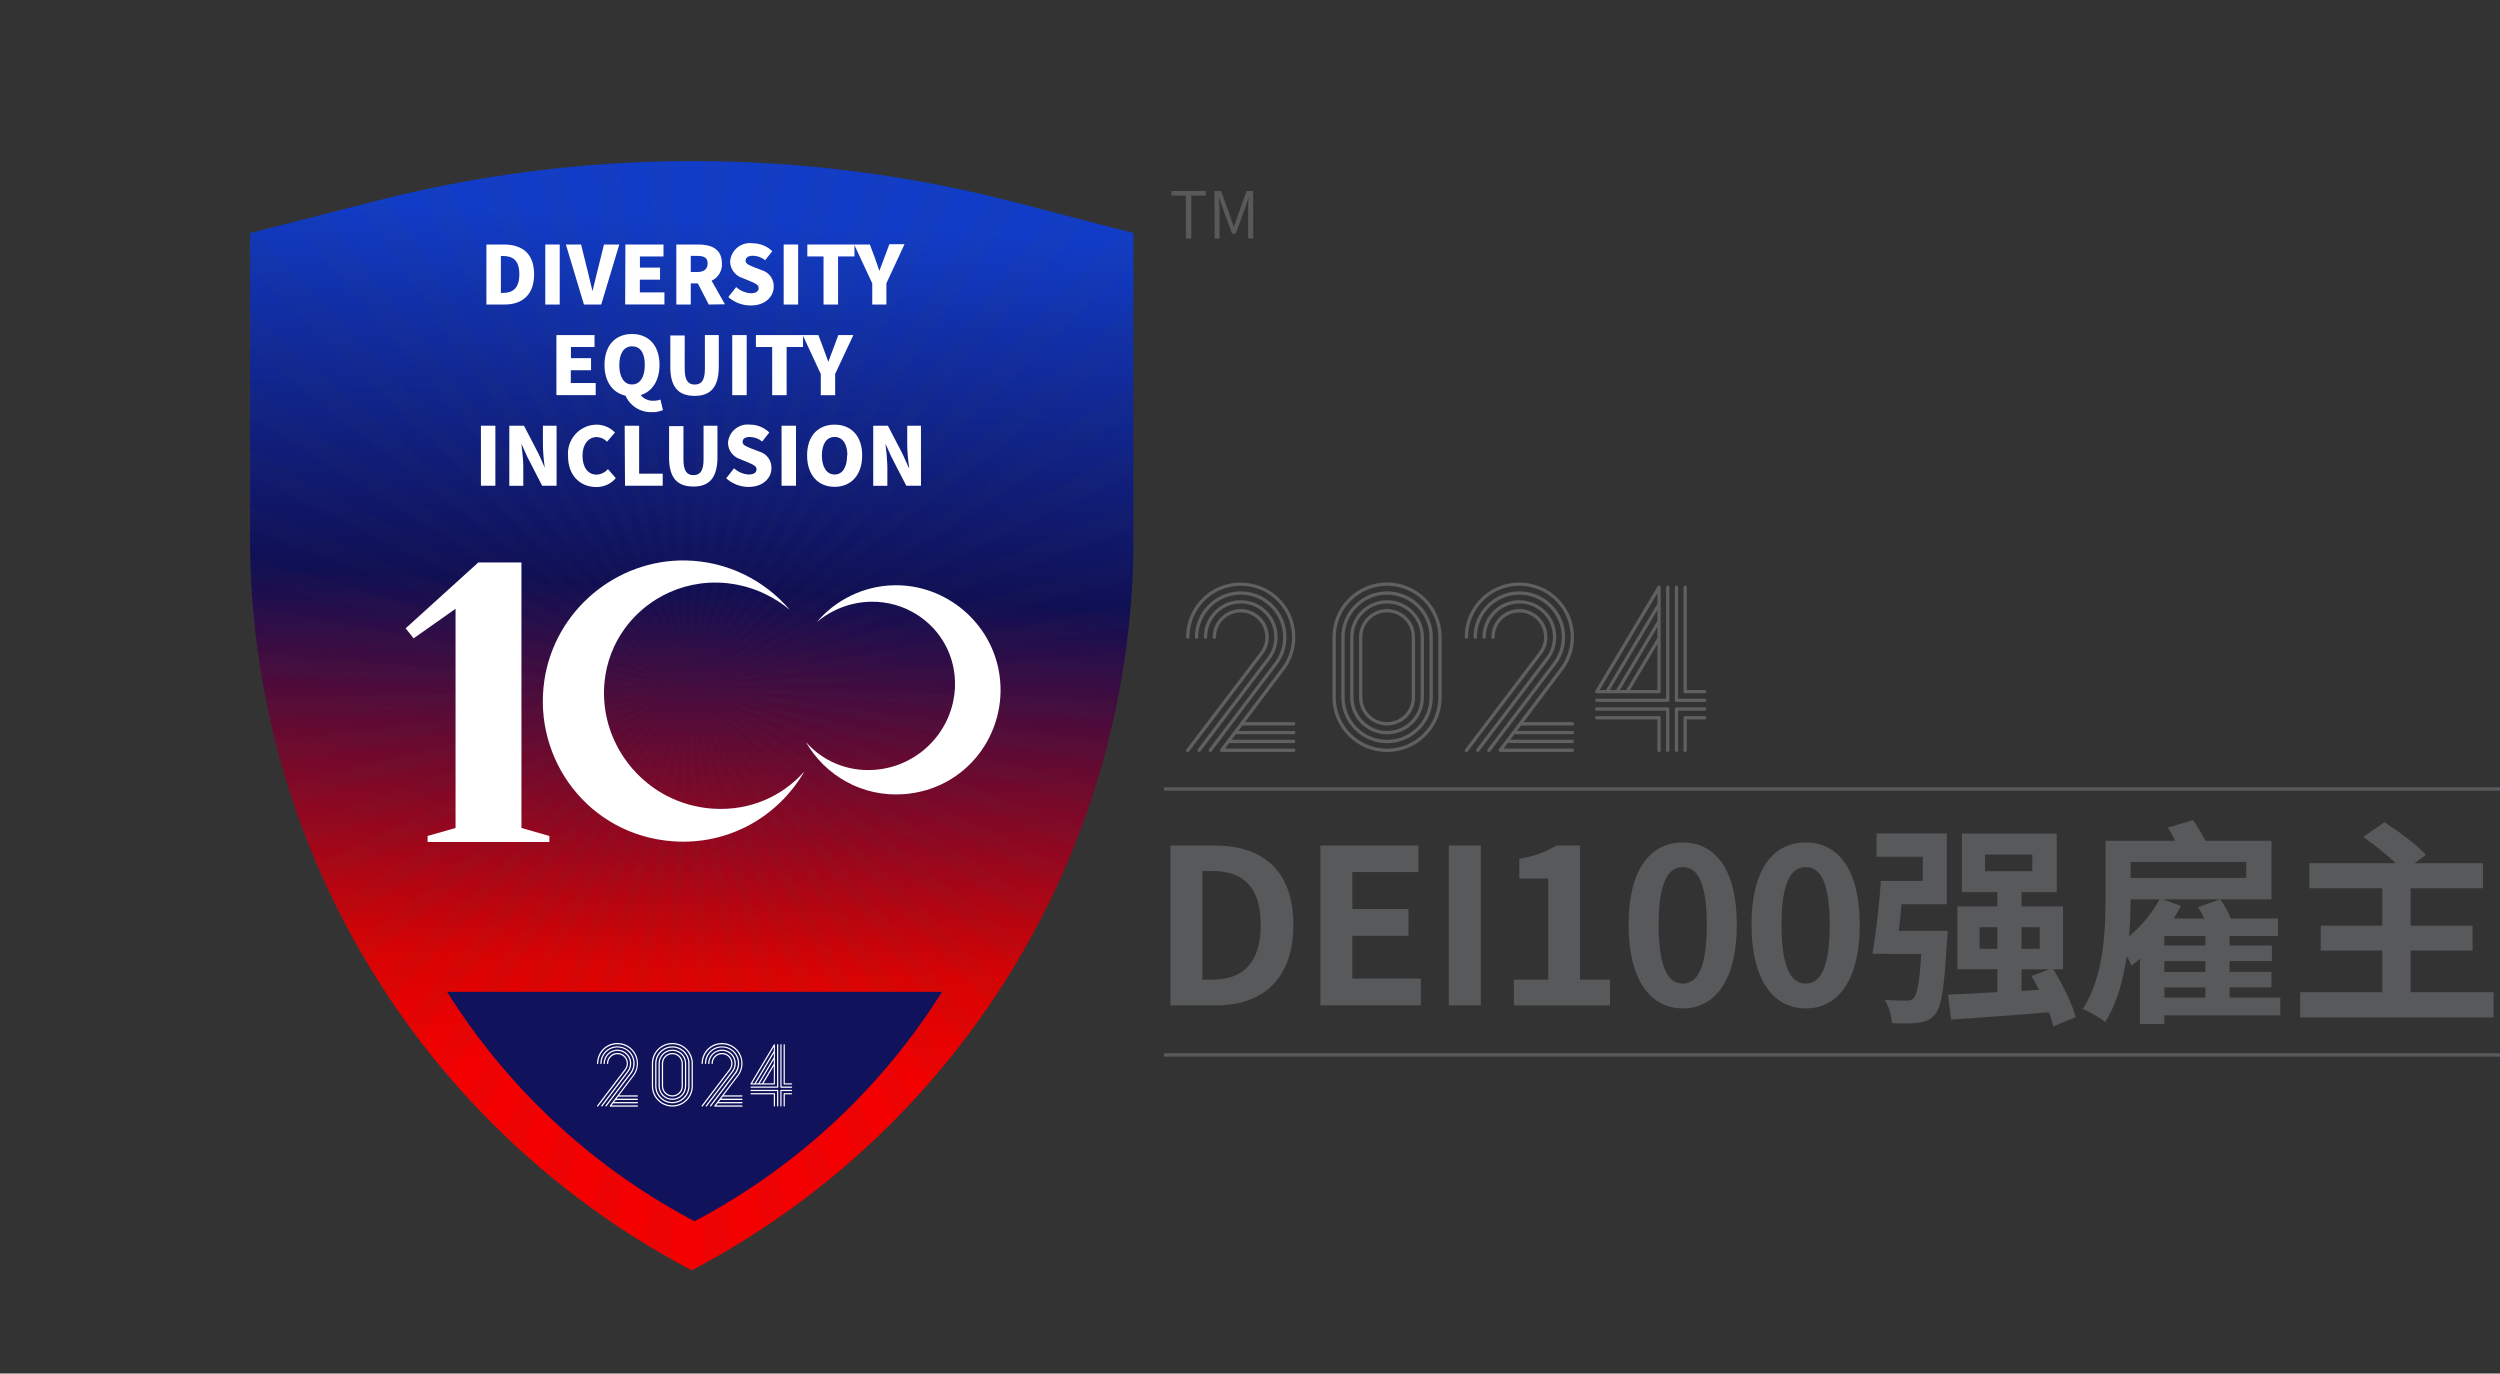 <?xml version="1.0" encoding="UTF-8"?>
<svg id="_图层_2" data-name="图层 2" xmlns="http://www.w3.org/2000/svg" xmlns:xlink="http://www.w3.org/1999/xlink" viewBox="0 0 953.51 523.87">
  <rect x="0" y="0" width="953.51" height="523.87" fill="#333333" stroke="none"/>
  <defs>
    <style>
      .cls-1 {
        fill: #606060;
      }

      .cls-1, .cls-2, .cls-3, .cls-4, .cls-5, .cls-6, .cls-7 {
        stroke-width: 0px;
      }

      .cls-8 {
        opacity: .04;
      }

      .cls-2 {
        fill: #58595b;
      }

      .cls-3, .cls-9 {
        fill: none;
      }

      .cls-10 {
        clip-path: url(#clippath-1);
      }

      .cls-4 {
        fill: #10125b;
      }

      .cls-5 {
        fill: #fff;
      }

      .cls-11 {
        clip-path: url(#clippath);
      }

      .cls-6 {
        fill: #534c49;
      }

      .cls-9 {
        stroke: #58595b;
        stroke-miterlimit: 10;
        stroke-width: 1.32px;
      }

      .cls-7 {
        fill: url(#_未命名的渐变_14);
      }
    </style>
    <linearGradient id="_未命名的渐变_14" data-name="未命名的渐变 14" x1="268.22" y1="7999.01" x2="250.49" y2="7655.72" gradientTransform="translate(0 8065.3) scale(1 -1)" gradientUnits="userSpaceOnUse">
      <stop offset=".05" stop-color="#113cc7"/>
      <stop offset=".46" stop-color="#100f53"/>
      <stop offset=".88" stop-color="#d80303"/>
      <stop offset="1" stop-color="#f40000"/>
    </linearGradient>
    <clipPath id="clippath">
      <path class="cls-3" d="m262.77,484.91l-3.24-1.74c-101.78-55.09-165.2-161.52-165.2-277.26v-116.61l46.89-11.98c79.98-20.64,163.9-20.64,243.88,0l46.14,11.98v116.61c0,115.74-63.42,222.17-165.2,277.26l-3.27,1.74Z"/>
    </clipPath>
    <clipPath id="clippath-1">
      <polygon class="cls-3" points="0 0 523.87 0 523.85 250.18 523.85 250.18 523.85 250.22 523.87 523.87 0 523.87 0 0"/>
    </clipPath>
  </defs>
  <g id="_图层_7" data-name="图层 7">
    <g>
      <g>
        <g id="_图层_2-2" data-name="图层 2">
          <g id="_图层_1-2" data-name="图层 1-2">
            <line class="cls-9" x1="443.94" y1="300.91" x2="953.51" y2="300.91"/>
            <line class="cls-9" x1="443.94" y1="402.36" x2="953.51" y2="402.36"/>
            <path class="cls-2" d="m452.3,74.59h-5.51v-1.74h13.12v1.74h-5.54v16.39h-2.07v-16.39Z"/>
            <path class="cls-2" d="m463.2,72.85h2.55l3.54,9.92,1.32,3.86h0c.45-1.29.87-2.58,1.29-3.86l3.54-9.92h2.52v18.13h-1.92v-10.46c0-1.56,0-3.69.27-5.27h0l-1.44,4.1-3.54,9.77h-1.44l-3.54-9.77-1.44-4.1h0c0,1.59.24,3.72.24,5.27v10.46h-1.86l-.09-18.13Z"/>
            <path class="cls-7" d="m263.82,484.51l-3.24-1.74c-101.78-55.09-165.2-161.52-165.2-277.26v-116.61l46.89-11.98c79.98-20.64,163.9-20.64,243.88,0l46.14,11.98v116.61c0,115.74-63.42,222.17-165.2,277.26l-3.27,1.74Z"/>
            <g class="cls-11">
              <g class="cls-8">
                <g class="cls-10">
                  <polygon class="cls-6" points="339.46 523.87 262.63 261.94 326.26 523.87 339.46 523.87"/>
                  <polygon class="cls-6" points="370.3 523.87 262.63 261.94 356.18 523.87 370.3 523.87"/>
                  <polygon class="cls-6" points="310.45 523.87 262.63 261.94 297.82 523.87 310.45 523.87"/>
                  <polygon class="cls-6" points="403.93 523.87 262.63 261.94 388.43 523.87 403.93 523.87"/>
                  <polygon class="cls-6" points="441.63 523.87 262.63 261.94 424.11 523.87 441.63 523.87"/>
                  <polygon class="cls-6" points="485.13 523.87 262.63 261.94 464.74 523.87 485.13 523.87"/>
                  <polygon class="cls-6" points="199 523.87 262.63 261.94 185.81 523.87 199 523.87"/>
                  <polygon class="cls-6" points="169.08 523.87 262.63 261.94 154.95 523.87 169.08 523.87"/>
                  <polygon class="cls-6" points="282.54 523.87 262.63 261.94 270.19 523.87 282.54 523.87"/>
                  <polygon class="cls-6" points="101.15 523.87 262.63 261.94 83.63 523.87 101.15 523.87"/>
                  <polygon class="cls-6" points="136.83 523.87 262.63 261.94 121.31 523.87 136.83 523.87"/>
                  <polygon class="cls-6" points="255.07 523.87 262.63 261.94 242.72 523.87 255.07 523.87"/>
                  <polygon class="cls-6" points="60.52 523.87 262.63 261.94 40.13 523.87 60.52 523.87"/>
                  <polygon class="cls-6" points="227.43 523.87 262.63 261.94 214.81 523.87 227.43 523.87"/>
                  <polygon class="cls-6" points="523.87 523.87 523.87 511.18 262.63 261.94 512.54 523.87 523.87 523.87"/>
                  <polygon class="cls-6" points="523.87 214.25 262.63 261.94 523.87 226.84 523.87 214.25"/>
                  <polygon class="cls-6" points="523.87 154.55 262.63 261.94 523.87 168.64 523.87 154.55"/>
                  <polygon class="cls-6" points="523.87 463.5 262.63 261.94 523.87 483.84 523.87 463.5"/>
                  <polygon class="cls-6" points="523.87 121 262.63 261.94 523.87 136.48 523.87 121"/>
                  <polygon class="cls-6" points="523.87 83.42 262.63 261.94 523.87 100.89 523.87 83.42"/>
                  <polygon class="cls-6" points="523.87 0 512.54 0 262.63 261.94 523.87 12.7 523.87 0"/>
                  <polygon class="cls-6" points="523.87 40.03 262.63 261.94 523.87 60.37 523.87 40.03"/>
                  <polygon class="cls-6" points="523.87 185.32 262.63 261.94 523.87 198.48 523.87 185.32"/>
                  <polygon class="cls-6" points="523.87 355.23 262.63 261.94 523.87 369.32 523.87 355.23"/>
                  <polygon class="cls-6" points="523.87 325.39 262.63 261.94 523.87 338.55 523.87 325.39"/>
                  <polygon class="cls-6" points="523.87 422.99 262.63 261.94 523.87 440.46 523.87 422.99"/>
                  <polygon class="cls-6" points="523.87 242.09 262.63 261.94 523.87 254.4 523.87 242.09"/>
                  <polygon class="cls-6" points="523.87 297.04 262.63 261.94 523.87 309.63 523.87 297.04"/>
                  <polygon class="cls-6" points="523.87 269.47 262.63 261.94 523.87 281.79 523.87 269.47"/>
                  <polygon class="cls-6" points="523.87 387.39 262.63 261.94 523.87 402.87 523.87 387.39"/>
                  <polygon class="cls-6" points="185.81 0 262.63 261.94 199 0 185.81 0"/>
                  <polygon class="cls-6" points="242.72 0 262.63 261.94 255.07 0 242.72 0"/>
                  <polygon class="cls-6" points="214.81 0 262.63 261.94 227.43 0 214.81 0"/>
                  <polygon class="cls-6" points="154.95 0 262.63 261.94 169.08 0 154.95 0"/>
                  <polygon class="cls-6" points="121.31 0 262.63 261.94 136.83 0 121.31 0"/>
                  <polygon class="cls-6" points="40.13 0 262.63 261.94 60.52 0 40.13 0"/>
                  <polygon class="cls-6" points="83.63 0 262.63 261.94 101.15 0 83.63 0"/>
                  <polygon class="cls-6" points="388.43 0 262.63 261.94 403.93 0 388.43 0"/>
                  <polygon class="cls-6" points="0 0 0 11.38 262.63 261.94 12.72 0 0 0"/>
                  <polygon class="cls-6" points="424.11 0 262.63 261.94 441.63 0 424.11 0"/>
                  <polygon class="cls-6" points="464.74 0 262.63 261.94 485.13 0 464.74 0"/>
                  <polygon class="cls-6" points="297.82 0 262.63 261.94 310.45 0 297.82 0"/>
                  <polygon class="cls-6" points="270.19 0 262.63 261.94 282.54 0 270.19 0"/>
                  <polygon class="cls-6" points="356.18 0 262.63 261.94 370.3 0 356.18 0"/>
                  <polygon class="cls-6" points="326.26 0 262.63 261.94 339.46 0 326.26 0"/>
                  <polygon class="cls-6" points="0 254.36 262.63 261.94 0 241.99 0 254.36"/>
                  <polygon class="cls-6" points="0 369.9 262.63 261.94 0 355.72 0 369.9"/>
                  <polygon class="cls-6" points="0 338.96 262.63 261.94 0 325.73 0 338.96"/>
                  <polygon class="cls-6" points="0 309.88 262.63 261.94 0 297.22 0 309.88"/>
                  <polygon class="cls-6" points="0 441.4 262.63 261.94 0 423.85 0 441.4"/>
                  <polygon class="cls-6" points="0 403.62 262.63 261.94 0 388.06 0 403.62"/>
                  <polygon class="cls-6" points="0 485.02 262.63 261.94 0 464.58 0 485.02"/>
                  <polygon class="cls-6" points="0 281.89 262.63 261.94 0 269.51 0 281.89"/>
                  <polygon class="cls-6" points="0 168.15 262.63 261.94 0 153.98 0 168.15"/>
                  <polygon class="cls-6" points="0 59.3 262.63 261.94 0 38.85 0 59.3"/>
                  <polygon class="cls-6" points="0 523.87 12.71 523.87 262.63 261.94 0 512.49 0 523.87"/>
                  <polygon class="cls-6" points="0 100.03 262.63 261.94 0 82.48 0 100.03"/>
                  <polygon class="cls-6" points="0 135.81 262.63 261.94 0 120.26 0 135.81"/>
                  <polygon class="cls-6" points="0 226.65 262.63 261.94 0 213.99 0 226.65"/>
                  <polygon class="cls-6" points="0 198.14 262.63 261.94 0 184.92 0 198.14"/>
                </g>
              </g>
            </g>
            <path class="cls-5" d="m185.53,93.26h6.59c6.98,0,11.59,3.36,11.59,11.33s-4.61,11.56-11.3,11.56h-6.89v-22.89Zm6.26,18.46c3.69,0,6.29-1.68,6.29-7.13s-2.61-6.95-6.29-6.95h-.75v14.08h.75Z"/>
            <path class="cls-5" d="m207.97,93.26h5.51v22.89h-5.51v-22.89Z"/>
            <path class="cls-5" d="m215.82,93.26h5.81l2.58,10.43c.66,2.46,1.11,4.85,1.77,7.34h0c.66-2.49,1.14-4.88,1.8-7.34l2.58-10.43h5.84l-6.89,22.89h-6.59l-6.89-22.89Z"/>
            <path class="cls-5" d="m238.53,93.26h14.53v4.55h-8.99v4.25h7.67v4.61h-7.7v4.85h9.38v4.61h-14.98l.09-22.89Z"/>
            <path class="cls-5" d="m270.32,116.15l-4.16-8.06h-2.7v8.06h-5.51v-22.89h8.39c4.91,0,8.99,1.65,8.99,7.19.2,2.81-1.37,5.44-3.92,6.62l5.09,8.99-6.17.09Zm-6.86-12.4h2.46c2.61,0,3.98-1.14,3.98-3.3s-1.38-2.85-3.98-2.85h-2.46v6.14Z"/>
            <path class="cls-5" d="m277.78,113.3l3-3.81c1.54,1.39,3.5,2.22,5.57,2.37,2.04,0,3-.78,3-2.01s-1.26-1.77-3.24-2.61l-3-1.23c-2.73-.87-4.6-3.39-4.64-6.26.28-4.16,3.89-7.3,8.05-7.02.2.01.41.04.61.07,2.77,0,5.44,1.07,7.43,3l-2.73,3.45c-1.33-1.09-2.99-1.69-4.7-1.71-1.71,0-2.76.66-2.76,1.89s1.44,1.77,3.48,2.58l3,1.14c2.62.9,4.34,3.41,4.25,6.17,0,3.83-3.21,7.19-8.75,7.19-3.15.02-6.2-1.12-8.57-3.21Z"/>
            <path class="cls-5" d="m298.9,93.26h5.51v22.89h-5.51v-22.89Z"/>
            <path class="cls-5" d="m314.09,97.81h-6.17v-4.55h17.98v4.55h-6.26v18.34h-5.54v-18.34Z"/>
            <path class="cls-5" d="m332.67,108.06l-6.89-14.8h5.99l1.89,5.06,1.74,5h0c.66-1.8,1.26-3.39,1.92-5.12l1.89-5.06h5.78l-6.92,14.92v8.09h-5.39v-8.09Z"/>
            <path class="cls-5" d="m212.22,127.8h14.53v4.55h-8.99v4.25h7.67v4.61h-7.73v4.88h9.5v4.61h-14.98v-22.92Z"/>
            <path class="cls-5" d="m252.85,156.41c-1.31.57-2.74.83-4.16.78-4.35.18-8.36-2.32-10.13-6.29-4.88-1.08-8-5.3-8-11.74,0-7.52,4.22-11.77,10.49-11.77s10.49,4.28,10.49,11.77c0,5.99-2.79,10.22-7.19,11.53,1.21,1.46,3.05,2.26,4.94,2.16.89,0,1.77-.15,2.61-.45l.96,4.01Zm-11.8-9.77c3,0,4.88-2.73,4.88-7.49s-1.86-7.07-4.88-7.07-4.85,2.64-4.85,7.19,1.83,7.37,4.85,7.37Z"/>
            <path class="cls-5" d="m255.67,139.93v-11.98h5.48v12.73c0,4.34,1.29,5.99,3.81,5.99s3.89-1.53,3.89-5.99v-12.88h5.3v11.98c0,7.73-3,11.21-9.2,11.21s-9.29-3.33-9.29-11.06Z"/>
            <path class="cls-5" d="m279.28,127.8h5.51v22.92h-5.51v-22.92Z"/>
            <path class="cls-5" d="m294.5,132.35h-6.2v-4.55h17.98v4.55h-6.26v18.37h-5.51v-18.37Z"/>
            <path class="cls-5" d="m313.04,142.63l-6.89-14.83h5.99l1.92,5.09,1.86,5.12h0c.66-1.8,1.26-3.42,1.92-5.12l1.89-5.09h5.75l-6.95,14.83v8.09h-5.48v-8.09Z"/>
            <path class="cls-5" d="m183.43,162.37h5.51v22.89h-5.51v-22.89Z"/>
            <path class="cls-5" d="m194.25,162.37h5.6l5.69,10.97,2.25,5.06h0c-.4-2.8-.64-5.62-.72-8.45v-7.58h5.21v22.89h-5.51l-5.66-11.03-2.25-5h0c.24,2.55.72,5.69.72,8.48v7.58h-5.33v-22.92Z"/>
            <path class="cls-5" d="m216.66,173.94c-.53-6.07,3.96-11.41,10.02-11.94.3-.03.61-.04.91-.04,2.63.02,5.13,1.1,6.95,3l-3,3.51c-1.04-1.1-2.47-1.73-3.98-1.77-3,0-5.39,2.64-5.39,7.1s2.1,7.22,5.33,7.22c1.69-.05,3.28-.81,4.37-2.1l3,3.45c-1.86,2.2-4.61,3.44-7.49,3.39-5.78-.03-10.73-4.04-10.73-11.8Z"/>
            <path class="cls-5" d="m238.26,162.37h5.51v18.28h8.99v4.61h-14.38l-.12-22.89Z"/>
            <path class="cls-5" d="m255.19,174.51v-11.98h5.48v12.7c0,4.34,1.29,5.99,3.81,5.99s3.86-1.56,3.86-5.99v-12.85h5.3v11.98c0,7.73-3,11.21-9.17,11.21s-9.29-3.33-9.29-11.06Z"/>
            <path class="cls-5" d="m276.97,182.42l3-3.81c1.53,1.41,3.5,2.25,5.57,2.37,2.04,0,3-.78,3-2.01s-1.29-1.77-3.24-2.61l-3-1.23c-2.74-.87-4.61-3.39-4.64-6.26.31-4.14,3.91-7.25,8.06-6.94.08,0,.16.01.24.02,2.78-.02,5.46,1.06,7.46,3l-2.73,3.45c-1.33-1.11-3-1.72-4.73-1.74-1.68,0-2.73.66-2.73,1.89s1.44,1.77,3.48,2.58l3,1.14c2.76.82,4.62,3.39,4.52,6.26,0,3.83-3.21,7.19-8.75,7.19-3.14-.02-6.17-1.19-8.51-3.3Z"/>
            <path class="cls-5" d="m298.09,162.37h5.51v22.89h-5.51v-22.89Z"/>
            <path class="cls-5" d="m307.83,173.7c0-7.52,4.25-11.74,10.49-11.74s10.52,4.25,10.52,11.74-4.25,11.98-10.52,11.98-10.49-4.46-10.49-11.98Zm15.37,0c0-4.43-1.86-7.04-4.88-7.04s-4.85,2.61-4.85,7.04,1.83,7.28,4.85,7.28,4.76-2.76,4.76-7.28h.12Z"/>
            <path class="cls-5" d="m333.05,162.37h5.6l5.69,10.97,2.25,5.06h.18c-.43-2.8-.68-5.62-.75-8.45v-7.58h5.24v22.89h-5.6l-5.69-11.03-2.25-5h0c.38,2.81.62,5.64.72,8.48v7.58h-5.39v-22.92Z"/>
            <path class="cls-4" d="m359.27,378.31c-22.68,36.14-54.31,65.8-91.83,86.11l-2.55,1.38-2.55-1.38c-37.51-20.31-69.14-49.97-91.8-86.11h188.72Z"/>
            <polygon class="cls-5" points="198.88 214.52 182.43 214.52 154.71 239.65 157.76 243.46 173.75 232.19 173.75 315.8 163.09 318.84 163.09 321.13 209.54 321.13 209.54 318.84 198.88 315.8 198.88 214.52"/>
            <path class="cls-5" d="m307.41,283.07c7.38,12.77,21.43,21,37.37,19.82,23.87-1.77,39.69-23.26,36.41-45.58-2.94-19.97-20.53-34.42-40.06-34.09-11.71.2-22.38,5.54-29.59,14.03,0,0,0,0,0,0,2.11-1.76,4.43-3.27,6.93-4.48.83-.4,1.68-.77,2.55-1.1,3.46-1.33,7.19-2.09,11.06-2.17,3.19-.07,6.29.35,9.24,1.17,2.85.8,5.55,1.99,8.03,3.52.42.26.83.53,1.24.8.46.31.91.64,1.35.97,1.68,1.28,3.24,2.72,4.64,4.32.63.72,1.23,1.47,1.79,2.25,3.1,4.28,5.14,9.4,5.72,15.03.17,1.68.21,3.36.12,5.01-.09,1.65-.31,3.28-.64,4.88-.78,3.72-2.21,7.27-4.18,10.47-.56.92-1.17,1.81-1.82,2.66-1.63,2.15-3.51,4.1-5.63,5.81-.42.34-.85.67-1.3.99-1.32.96-2.72,1.83-4.19,2.6-.98.51-1.99.97-3.03,1.39-1.04.41-2.11.78-3.21,1.08-2.19.62-4.49,1.02-6.88,1.18-10.37.69-19.68-3.49-25.9-10.57Z"/>
            <path class="cls-5" d="m271.95,308.44c-3.21-.21-6.3-.76-9.25-1.59-1.47-.42-2.91-.9-4.31-1.46-1.4-.56-2.76-1.18-4.08-1.86-1.98-1.03-3.86-2.2-5.64-3.49-.59-.43-1.17-.88-1.74-1.34-2.84-2.29-5.38-4.92-7.57-7.81-.87-1.15-1.69-2.35-2.45-3.58-2.65-4.31-4.57-9.08-5.62-14.08-.45-2.15-.74-4.34-.86-6.56-.12-2.22-.07-4.47.16-6.73.77-7.58,3.52-14.46,7.69-20.21.76-1.05,1.56-2.05,2.41-3.02,1.88-2.14,3.97-4.08,6.24-5.81.59-.45,1.2-.89,1.82-1.31.55-.37,1.1-.73,1.67-1.08,3.34-2.05,6.97-3.65,10.8-4.73,3.96-1.11,8.13-1.67,12.42-1.58,5.2.11,10.21,1.14,14.87,2.92,1.16.45,2.31.94,3.42,1.48,3.35,1.62,6.48,3.65,9.31,6.02,0,0,0,0,0,0-9.69-11.41-24.03-18.59-39.78-18.86-26.25-.45-49.91,18.97-53.85,45.83-4.41,30,16.85,58.9,48.95,61.28,21.43,1.59,40.32-9.48,50.24-26.65-8.36,9.51-20.89,15.14-34.82,14.21Z"/>
          </g>
        </g>
        <g>
          <path class="cls-2" d="m446.4,322.48h16.73c18.62,0,30.16,9.64,30.16,30.24s-11.54,30.73-29.5,30.73h-17.39v-60.97Zm15.99,51.17c11.37,0,18.46-6.1,18.46-20.93s-7.09-20.52-18.46-20.52h-3.79v41.45h3.79Z"/>
          <path class="cls-2" d="m503.58,322.48h37.41v10.13h-25.21v14.09h21.42v10.22h-21.42v16.31h26.12v10.22h-38.31v-60.97Z"/>
          <path class="cls-2" d="m552.6,322.48h12.19v60.97h-12.19v-60.97Z"/>
          <path class="cls-2" d="m577.4,373.65h13.1v-38.56h-11.04v-7.5c6.1-1.15,10.3-2.72,14.17-5.11h8.98v51.17h11.45v9.81h-36.67v-9.81Z"/>
          <path class="cls-2" d="m621.15,352.72c0-21.09,8.24-31.39,20.68-31.39s20.6,10.38,20.6,31.39-8.24,31.89-20.6,31.89-20.68-10.88-20.68-31.89Zm29.83,0c0-17.06-3.96-22-9.15-22s-9.23,4.94-9.23,22,3.96,22.41,9.23,22.41,9.15-5.27,9.15-22.41Z"/>
          <path class="cls-2" d="m668.03,352.72c0-21.09,8.24-31.39,20.68-31.39s20.6,10.38,20.6,31.39-8.24,31.89-20.6,31.89-20.68-10.88-20.68-31.89Zm29.83,0c0-17.06-3.96-22-9.15-22s-9.23,4.94-9.23,22,3.96,22.41,9.23,22.41,9.15-5.27,9.15-22.41Z"/>
          <path class="cls-2" d="m742.84,355.03s-.08,2.64-.25,3.79c-.99,17.88-2.14,25.3-4.53,28.02-1.73,2.14-3.71,2.88-6.43,3.21-2.23.33-6.02.41-10.05.17-.17-2.72-1.15-6.43-2.72-8.9,3.38.33,6.67.33,8.16.33,1.32,0,2.06-.17,2.8-.91,1.4-1.4,2.31-6.02,2.97-16.89h-13.35v-.08h-5.27c1.24-7.25,2.64-18.7,3.21-27.77h15.98v-9.23h-17.63v-8.9h26.78v27.03h-17.22c-.33,3.46-.66,6.92-1.07,10.13h18.62Zm40.29,36.42c-.33-1.48-.82-3.3-1.65-5.36-13.35,1.07-27.19,2.14-37.33,2.8l-1.15-9.56c5.19-.16,11.7-.49,18.79-.91v-8.73h-15.24v-23.98h15.24v-5.44h-13.51v-22.33h36.17v22.33h-13.43v5.44h15.82v23.98h-3.71c3.54,5.69,7.25,13.27,8.57,18.29l-8.57,3.46Zm-21.34-29.58v-8.24h-6.76v8.24h6.76Zm-4.7-29.58h18.05v-6.34h-18.05v6.34Zm13.93,21.34v8.24h6.92v-8.24h-6.92Zm6.67,23.9c-.91-1.81-1.89-3.71-2.88-5.27l6.76-2.55h-10.55v8.24l6.67-.41Z"/>
          <path class="cls-2" d="m869.73,387.25h-44.25v3.3h-9.31v-24.88c-1.07.91-2.14,1.81-3.21,2.64-.33-.82-.99-2.22-1.81-3.71-1.32,9.06-3.71,18.21-8.24,25.21-1.89-1.57-6.1-4.04-8.57-4.94,8.07-12.19,8.73-30.08,8.73-42.52v-21.67h26.53c-.82-1.81-1.81-3.62-2.8-5.03l9.64-2.88c1.65,2.39,3.46,5.36,4.7,7.91h25.21v22.33h-41.53l7,2.47c-.82,1.57-1.73,3.21-2.72,4.86h11.62c-.74-1.57-1.57-3.13-2.39-4.37l8.49-2.97c1.57,2.14,3.13,5.03,4.04,7.33h17.96v6.67h-18.46v3.63h16.15v5.93h-16.15v4.12h15.99v5.93h-15.99v3.87h19.36v6.76Zm-57.1-44.25c0,4.2-.17,9.06-.58,14.09,4.61-3.79,8.82-8.82,11.62-14.09h-11.04Zm0-14.25v6.1h44.08v-6.1h-44.08Zm28.51,28.26h-15.66v3.63h15.66v-3.63Zm0,9.56h-15.66v4.12h15.66v-4.12Zm-15.66,13.93h15.66v-3.87h-15.66v3.87Z"/>
          <path class="cls-2" d="m951.05,378.43v9.64h-73.75v-9.64h31.31v-15.9h-23.48v-9.48h23.48v-14.25h-27.85v-9.56h32.96c-3.46-3.38-8.4-7.17-12.36-10.05l8.08-5.6c5.27,3.38,12.36,8.65,15.82,12.44l-4.37,3.21h26.12v9.56h-27.6v14.25h23.65v9.48h-23.65v15.9h31.64Z"/>
        </g>
        <g>
          <g id="_4" data-name="4">
            <path class="cls-1" d="m650.19,273.13h-7.47c-.34,0-.62.28-.62.62v12.45c0,.34.28.62.62.62s.62-.28.62-.62v-11.83h6.85c.34,0,.62-.28.62-.62s-.28-.62-.62-.62Z"/>
            <path class="cls-1" d="m650.19,269.8h-10.78c-.34,0-.62.28-.62.62v15.77c0,.34.28.62.62.62s.62-.28.62-.62v-15.15h10.16c.34,0,.62-.28.62-.62s-.28-.62-.62-.62Z"/>
            <path class="cls-1" d="m650.19,266.48h-10.16v-42.52c0-.34-.28-.62-.62-.62s-.62.28-.62.62v43.15c0,.34.28.62.62.62h10.78c.34,0,.62-.28.62-.62s-.28-.62-.62-.62Z"/>
            <path class="cls-1" d="m608.41,263.87s.01.08.02.12c.01.04.03.08.06.12.02.03.03.05.05.08.03.04.07.07.11.1.01.01.02.03.04.04,0,0,.02,0,.02,0,.09.05.19.08.3.08h23.75c.34,0,.62-.28.62-.62v-26.79s0,0,0-.01v-6.46s0,0,0-.01v-6.46s0-.03,0-.04v-.05s0-.01,0-.02c0-.07-.02-.14-.04-.21,0,0,0-.02-.01-.03-.03-.06-.06-.12-.11-.17-.01-.01-.02-.02-.03-.03-.03-.03-.05-.06-.09-.08-.02-.01-.04-.01-.07-.02-.02,0-.04-.01-.06-.02-.06-.02-.12-.03-.18-.04,0,0-.02,0-.03,0-.02,0-.03,0-.05,0-.05,0-.1.01-.15.03-.04.01-.07.03-.1.05-.03.02-.06.04-.09.06-.04.03-.07.07-.11.12,0,.01-.02.02-.03.03l-23.76,39.83s0,.03-.02.05c-.02.03-.03.07-.04.11-.01.04-.02.08-.03.13,0,.01,0,.03,0,.04,0,.03.01.05.01.07Zm23.74-20.64l-11.9,19.94h-2.41l14.31-23.99v4.05Zm0,2.43v17.51h-10.45l10.45-17.51Zm0-8.91l-15.76,26.42h-2.41l18.17-30.47v4.05Zm0-6.48l-19.62,32.9h-2.41l22.04-36.95v4.05Z"/>
            <path class="cls-1" d="m642.72,264.41h7.47c.34,0,.62-.28.62-.62s-.28-.62-.62-.62h-6.85v-39.21c0-.34-.28-.62-.62-.62s-.62.28-.62.62v39.83c0,.34.28.62.62.62Z"/>
            <path class="cls-1" d="m636.09,223.33c-.34,0-.62.28-.62.62v42.52h-26.45c-.34,0-.62.28-.62.62s.28.62.62.62h27.08c.34,0,.62-.28.62-.62v-43.15c0-.34-.28-.62-.62-.62Z"/>
            <path class="cls-1" d="m636.09,269.8h-27.08c-.34,0-.62.28-.62.62s.28.62.62.62h26.45v15.15c0,.34.28.62.62.62s.62-.28.62-.62v-15.77c0-.34-.28-.62-.62-.62Z"/>
            <path class="cls-1" d="m632.77,273.13h-23.75c-.34,0-.62.28-.62.62s.28.62.62.62h23.13v11.83c0,.34.28.62.62.62s.62-.28.62-.62v-12.45c0-.34-.28-.62-.62-.62Z"/>
          </g>
          <g>
            <g id="_2" data-name="2">
              <path class="cls-1" d="m487.15,253.49c2.81-3.72,4-8.31,3.35-12.92-.65-4.62-3.05-8.7-6.77-11.51-3.05-2.31-6.7-3.5-10.46-3.5-.04,0-.07-.02-.11-.02h0c-.12,0-.24.02-.36.02-.22,0-.44.02-.66.03-.41.02-.81.06-1.21.11-.04,0-.09,0-.13.01-.07,0-.13.03-.2.04-.48.07-.95.16-1.42.27-.07.02-.14.04-.21.05-.48.12-.96.26-1.43.42-.08.03-.15.05-.22.08-.45.16-.89.34-1.33.54-.1.05-.2.09-.3.14-.4.19-.79.39-1.18.62-.13.07-.25.15-.37.22-.35.21-.7.44-1.03.68-.14.1-.27.2-.4.3-.32.24-.64.49-.94.76-.12.1-.23.21-.35.32-.2.18-.4.35-.59.54-.12.12-.23.26-.35.38-.07.07-.13.14-.2.22-.35.38-.68.78-.99,1.18,0,0,0,.01-.01.02,0,0,0,0,0,0-2.29,3.03-3.55,6.69-3.53,10.55,0,.35.28.63.63.63h0c.35,0,.63-.29.63-.64,0-3.59,1.16-6.99,3.29-9.8.29-.38.6-.75.92-1.1.06-.06.11-.13.17-.19.28-.3.58-.59.88-.87.1-.09.2-.19.31-.28.29-.25.59-.49.89-.72.12-.09.23-.18.35-.26.32-.23.65-.44.98-.64.11-.07.21-.13.32-.19.36-.21.74-.4,1.12-.58.08-.04.17-.08.25-.12.41-.19.83-.36,1.26-.51.06-.02.12-.04.18-.07.44-.15.89-.28,1.35-.4.06-.01.11-.03.17-.04.44-.1.89-.19,1.34-.25.09-.01.19-.03.28-.04.39-.05.79-.08,1.18-.11.17,0,.35-.02.52-.03,3.66-.1,7.21,1.02,10.17,3.25,3.45,2.6,5.68,6.39,6.28,10.67.6,4.28-.5,8.54-3.11,11.98,0,0,0,0,0,0l-25.02,33.07c-.21.28-.16.68.12.89.11.09.25.13.38.13.19,0,.38-.09.51-.25l25.02-33.07s0,0,0,0Z"/>
              <path class="cls-1" d="m484.45,251.46h0c4.67-6.19,3.44-15.03-2.75-19.7-2.51-1.9-5.46-2.8-8.39-2.82-.04,0-.08-.03-.13-.03h0c-.16,0-.31.02-.47.02-.07,0-.13,0-.2.01-2.72.13-5.29,1.03-7.47,2.6-.02.02-.05.03-.07.05-.34.25-.67.51-.99.79-.05.04-.09.09-.14.13-.2.18-.41.36-.6.55-.1.1-.18.21-.28.31-.03.03-.06.07-.09.1-2.4,2.61-3.73,5.97-3.72,9.54,0,.35.28.63.63.63h0c.35,0,.63-.29.63-.64,0-2.93.99-5.63,2.65-7.8.22-.29.46-.57.71-.84.05-.05.1-.11.14-.16.24-.26.49-.5.75-.73.06-.05.11-.11.17-.16.27-.23.55-.45.83-.66.05-.03.09-.07.14-.11.32-.23.65-.44.99-.64,0,0,.02-.01.03-.02,1.77-1.02,3.76-1.59,5.78-1.69.05,0,.09,0,.14,0,2.85-.11,5.75.72,8.2,2.56,5.63,4.25,6.76,12.29,2.51,17.92,0,0,0,0,0,0l-26.62,35.11c-.21.28-.16.68.12.89.11.09.25.13.38.13.19,0,.38-.09.51-.25l26.62-35.11s0,0,0,0Z"/>
              <path class="cls-1" d="m481.75,249.42h0c1.72-2.27,2.45-5.08,2.05-7.91-.4-2.83-1.87-5.33-4.14-7.05-1.86-1.4-4.08-2.14-6.38-2.14-.03,0-.06-.02-.1-.02h0c-.11,0-.22.01-.33.02-.04,0-.08,0-.12,0-1.75.08-3.42.57-4.9,1.44-.03.02-.05.03-.08.05-.26.16-.51.32-.76.5-.05.03-.09.07-.14.11-.23.17-.45.35-.67.54-.05.04-.09.08-.14.13-.14.12-.28.24-.4.37-.08.08-.16.17-.24.26-.02.02-.04.04-.06.07-1.82,1.98-2.82,4.53-2.82,7.23,0,.35.28.63.63.63h0c.35,0,.63-.29.63-.64,0-2.08.67-4.05,1.91-5.69,0,0,0,0,0,0,.18-.24.38-.48.58-.7,0-.01.02-.02.03-.03.19-.2.39-.4.59-.58.03-.03.06-.06.09-.08.2-.18.41-.35.63-.51.03-.02.05-.04.08-.06.23-.17.47-.33.72-.47,0,0,.01,0,.02-.01,1.05-.62,2.22-1.03,3.47-1.2.31-.04.62-.07.93-.08,0,0,0,0,.01,0,2.17-.09,4.29.57,6.04,1.89,2,1.51,3.3,3.72,3.65,6.21.35,2.49-.29,4.97-1.8,6.97,0,0,0,0,0,0l-28.21,37.15c-.21.28-.16.68.12.89.11.09.25.13.38.13.19,0,.38-.09.51-.25l28.21-37.15s0,0,0,0Z"/>
              <path class="cls-1" d="m493.42,280.06c.35,0,.63-.28.63-.63s-.28-.63-.63-.63h-21.13l1.59-2.11h19.53c.35,0,.63-.28.63-.63s-.28-.63-.63-.63h-18.57l15-19.88c3.35-4.44,4.77-9.92,4-15.43-.77-5.51-3.64-10.39-8.08-13.74-3.72-2.81-8.09-4.15-12.43-4.17-.06-.02-.12-.04-.19-.04h0c-.22,0-.43.03-.65.03-.14,0-.28.01-.42.02-.57.03-1.13.08-1.68.15-.06,0-.12.02-.18.03-.62.09-1.23.2-1.84.35-.01,0-.02,0-.03,0-.64.15-1.27.33-1.89.55-.02,0-.04.02-.06.02-.6.21-1.19.44-1.76.7-.09.04-.17.08-.25.12-.5.24-1,.49-1.48.76-.16.09-.32.2-.48.29-.4.24-.8.49-1.18.76-.2.14-.4.3-.6.45-.33.25-.67.51-.98.78-.2.17-.39.36-.59.54-.31.29-.62.58-.91.89-.16.17-.32.35-.48.53-.31.35-.62.71-.91,1.08-.05.07-.12.13-.17.2-.02.02-.02.05-.03.07-2.63,3.5-4.2,7.83-4.18,12.52,0,.35.28.63.63.63h0c.35,0,.63-.29.63-.64-.01-4.53,1.54-8.7,4.12-12.02.27-.35.56-.69.86-1.02.15-.16.29-.33.44-.49.28-.3.58-.58.88-.86.17-.16.35-.33.53-.48.31-.27.64-.52.96-.77.17-.13.34-.27.52-.39.38-.27.77-.51,1.17-.75.13-.08.26-.16.39-.24.48-.27.96-.52,1.46-.75.06-.03.11-.06.17-.08,1.68-.76,3.46-1.27,5.28-1.53.04,0,.09-.01.13-.02.53-.07,1.06-.12,1.6-.15.13,0,.25-.02.38-.02,4.33-.16,8.74,1.11,12.47,3.92,4.17,3.15,6.87,7.73,7.59,12.9.72,5.17-.61,10.32-3.76,14.49l-23.42,31.04s-.02.04-.03.06c-.02.04-.04.08-.06.12-.01.04-.02.08-.02.12,0,.03-.01.05-.01.07,0,.02,0,.03,0,.04,0,.04.01.08.03.13.01.04.02.08.04.11.02.03.04.06.06.1.03.04.05.07.09.1.01,0,.02.02.03.03.01,0,.03,0,.04.01.1.07.21.11.34.11,0,0,0,0,0,0,0,0,0,0,0,0s0,0,0,0h27.5c.35,0,.63-.28.63-.63s-.28-.63-.63-.63h-26.23l1.59-2.11h24.63c.35,0,.63-.28.63-.63s-.28-.63-.63-.63h-23.68l1.59-2.11h22.08Z"/>
            </g>
            <g id="_2-2" data-name="2">
              <path class="cls-1" d="m593.43,253.49c2.81-3.72,4-8.31,3.35-12.92-.65-4.62-3.05-8.7-6.77-11.51-3.05-2.31-6.7-3.5-10.46-3.5-.04,0-.07-.02-.11-.02h0c-.12,0-.24.02-.36.02-.22,0-.44.02-.66.03-.41.02-.81.06-1.21.11-.04,0-.09,0-.13.01-.07,0-.13.03-.2.04-.48.07-.95.16-1.42.27-.07.02-.14.04-.21.05-.48.12-.96.26-1.43.42-.08.03-.15.05-.22.08-.45.16-.89.34-1.33.54-.1.05-.2.09-.3.14-.4.19-.79.39-1.18.62-.13.07-.25.15-.37.22-.35.21-.7.44-1.03.68-.14.1-.27.2-.4.3-.32.24-.64.49-.94.76-.12.1-.23.21-.35.32-.2.18-.4.35-.59.54-.12.12-.23.26-.35.38-.07.07-.13.14-.2.22-.35.38-.68.78-.99,1.18,0,0,0,.01-.01.02,0,0,0,0,0,0-2.29,3.03-3.55,6.69-3.53,10.55,0,.35.28.63.63.63h0c.35,0,.63-.29.63-.64,0-3.59,1.16-6.99,3.29-9.8.29-.38.6-.75.92-1.1.06-.06.11-.13.17-.19.28-.3.58-.59.88-.87.1-.09.2-.19.31-.28.29-.25.59-.49.89-.72.12-.09.23-.18.35-.26.32-.23.65-.44.98-.64.11-.07.21-.13.32-.19.36-.21.74-.4,1.12-.58.08-.04.17-.08.25-.12.41-.19.83-.36,1.26-.51.06-.02.12-.04.18-.07.44-.15.89-.28,1.35-.4.06-.01.11-.03.17-.04.44-.1.89-.19,1.34-.25.09-.01.19-.03.28-.04.39-.05.79-.08,1.18-.11.17,0,.35-.02.52-.03,3.66-.1,7.21,1.02,10.17,3.25,3.45,2.6,5.68,6.39,6.28,10.67.6,4.28-.5,8.54-3.11,11.98,0,0,0,0,0,0l-25.02,33.07c-.21.28-.16.68.12.89.11.09.25.13.38.13.19,0,.38-.09.51-.25l25.02-33.07s0,0,0,0Z"/>
              <path class="cls-1" d="m590.73,251.46h0c4.67-6.19,3.44-15.03-2.75-19.7-2.51-1.9-5.46-2.8-8.39-2.82-.04,0-.08-.03-.13-.03h0c-.16,0-.31.02-.47.02-.07,0-.13,0-.2.01-2.72.13-5.29,1.03-7.47,2.6-.02.02-.05.03-.07.05-.34.25-.67.51-.99.79-.05.04-.09.09-.14.13-.2.18-.41.36-.6.55-.1.1-.18.21-.28.31-.03.03-.06.07-.09.1-2.4,2.61-3.73,5.97-3.72,9.54,0,.35.28.63.63.63h0c.35,0,.63-.29.63-.64,0-2.93.99-5.63,2.65-7.8.22-.29.46-.57.71-.84.05-.05.1-.11.14-.16.24-.26.49-.5.75-.73.06-.05.11-.11.17-.16.27-.23.55-.45.83-.66.05-.03.09-.07.14-.11.32-.23.65-.44.99-.64,0,0,.02-.01.03-.02,1.77-1.02,3.76-1.59,5.78-1.69.05,0,.09,0,.14,0,2.85-.11,5.75.72,8.2,2.56,5.63,4.25,6.76,12.29,2.51,17.92,0,0,0,0,0,0l-26.62,35.11c-.21.28-.16.68.12.89.11.09.25.13.38.13.19,0,.38-.09.51-.25l26.62-35.11s0,0,0,0Z"/>
              <path class="cls-1" d="m588.03,249.42h0c1.72-2.27,2.45-5.08,2.05-7.91-.4-2.83-1.87-5.33-4.14-7.05-1.86-1.4-4.08-2.14-6.38-2.14-.03,0-.06-.02-.1-.02h0c-.11,0-.22.01-.33.02-.04,0-.08,0-.12,0-1.75.08-3.42.57-4.9,1.44-.03.02-.05.03-.08.05-.26.16-.51.32-.76.5-.05.03-.09.07-.14.11-.23.17-.45.35-.67.54-.05.04-.09.08-.14.13-.14.12-.28.24-.4.37-.08.08-.16.17-.24.26-.02.02-.04.04-.06.07-1.82,1.98-2.82,4.53-2.82,7.23,0,.35.28.63.63.63h0c.35,0,.63-.29.63-.64,0-2.08.67-4.05,1.91-5.69,0,0,0,0,0,0,.18-.24.38-.48.58-.7,0-.01.02-.02.03-.03.19-.2.39-.4.59-.58.03-.03.06-.06.09-.08.2-.18.41-.35.63-.51.03-.02.05-.04.08-.06.23-.17.47-.33.72-.47,0,0,.01,0,.02-.01,1.05-.62,2.22-1.03,3.47-1.2.31-.04.62-.07.93-.08,0,0,0,0,.01,0,2.17-.09,4.29.57,6.04,1.89,2,1.51,3.3,3.72,3.65,6.21.35,2.49-.29,4.97-1.8,6.97,0,0,0,0,0,0l-28.21,37.15c-.21.28-.16.68.12.89.11.09.25.13.38.13.19,0,.38-.09.51-.25l28.21-37.15s0,0,0,0Z"/>
              <path class="cls-1" d="m599.7,280.06c.35,0,.63-.28.63-.63s-.28-.63-.63-.63h-21.13l1.59-2.11h19.53c.35,0,.63-.28.63-.63s-.28-.63-.63-.63h-18.57l15-19.88c3.35-4.44,4.77-9.92,4-15.43-.77-5.51-3.64-10.39-8.08-13.74-3.72-2.81-8.09-4.15-12.43-4.17-.06-.02-.12-.04-.19-.04h0c-.22,0-.43.03-.65.03-.14,0-.28.01-.42.02-.57.03-1.13.08-1.68.15-.06,0-.12.02-.18.03-.62.09-1.23.2-1.84.35-.01,0-.02,0-.03,0-.64.15-1.27.33-1.89.55-.02,0-.04.02-.06.02-.6.21-1.19.44-1.76.7-.09.04-.17.08-.25.12-.5.24-1,.49-1.48.76-.16.09-.32.2-.48.29-.4.24-.8.49-1.18.76-.2.14-.4.3-.6.45-.33.25-.67.51-.98.78-.2.17-.39.36-.59.54-.31.29-.62.58-.91.89-.16.17-.32.35-.48.53-.31.35-.62.71-.91,1.08-.05.07-.12.13-.17.2-.02.02-.02.05-.03.07-2.63,3.5-4.2,7.83-4.18,12.52,0,.35.28.63.63.63h0c.35,0,.63-.29.63-.64-.01-4.53,1.54-8.7,4.12-12.02.27-.35.56-.69.86-1.02.15-.16.29-.33.44-.49.28-.3.58-.58.88-.86.17-.16.35-.33.53-.48.31-.27.64-.52.96-.77.17-.13.34-.27.52-.39.38-.27.77-.51,1.17-.75.13-.08.26-.16.39-.24.48-.27.96-.52,1.46-.75.06-.03.11-.06.17-.08,1.68-.76,3.46-1.27,5.28-1.53.04,0,.09-.01.13-.02.53-.07,1.06-.12,1.6-.15.13,0,.25-.02.38-.02,4.33-.16,8.74,1.11,12.47,3.92,4.17,3.15,6.87,7.73,7.59,12.9.72,5.17-.61,10.32-3.76,14.49l-23.42,31.04s-.02.04-.03.06c-.02.04-.04.08-.06.12-.01.04-.02.08-.02.12,0,.03-.01.05-.01.07,0,.02,0,.03,0,.04,0,.04.01.08.03.13.01.04.02.08.04.11.02.03.04.06.06.1.03.04.05.07.09.1.01,0,.02.02.03.03.01,0,.03,0,.04.01.1.07.21.11.34.11,0,0,0,0,0,0,0,0,0,0,0,0s0,0,0,0h27.5c.35,0,.63-.28.63-.63s-.28-.63-.63-.63h-26.23l1.59-2.11h24.63c.35,0,.63-.28.63-.63s-.28-.63-.63-.63h-23.68l1.59-2.11h22.08Z"/>
            </g>
            <g id="O">
              <g>
                <path class="cls-1" d="m529.03,222.15c-11.49,0-20.83,9.34-20.83,20.83v23.01c0,11.48,9.34,20.83,20.83,20.83s20.83-9.34,20.83-20.83v-23.01c0-11.49-9.34-20.83-20.83-20.83Zm19.56,43.84c0,10.79-8.78,19.56-19.56,19.56s-19.56-8.77-19.56-19.56v-23.01c0-10.79,8.77-19.56,19.56-19.56s19.56,8.78,19.56,19.56v23.01Z"/>
                <path class="cls-1" d="m529.03,225.54c-9.62,0-17.45,7.83-17.45,17.45v23.01c0,9.62,7.83,17.45,17.45,17.45s17.45-7.83,17.45-17.45v-23.01c0-9.62-7.83-17.45-17.45-17.45Zm16.18,40.46c0,8.92-7.26,16.18-16.18,16.18s-16.18-7.26-16.18-16.18v-23.01c0-8.92,7.26-16.18,16.18-16.18s16.18,7.26,16.18,16.18v23.01Z"/>
                <path class="cls-1" d="m529.03,228.92c-7.76,0-14.07,6.31-14.07,14.07v23.01c0,7.76,6.31,14.07,14.07,14.07s14.07-6.31,14.07-14.07v-23.01c0-7.76-6.31-14.07-14.07-14.07Zm12.8,37.07c0,7.06-5.74,12.8-12.8,12.8s-12.8-5.74-12.8-12.8v-23.01c0-7.06,5.74-12.8,12.8-12.8s12.8,5.74,12.8,12.8v23.01Z"/>
                <path class="cls-1" d="m529.03,232.3c-5.89,0-10.69,4.79-10.69,10.69v23.01c0,5.89,4.79,10.69,10.69,10.69s10.68-4.79,10.68-10.69v-23.01c0-5.89-4.79-10.69-10.68-10.69Zm9.42,33.69c0,5.19-4.22,9.42-9.42,9.42s-9.42-4.22-9.42-9.42v-23.01c0-5.19,4.22-9.42,9.42-9.42s9.42,4.22,9.42,9.42v23.01Z"/>
              </g>
            </g>
          </g>
        </g>
      </g>
      <g>
        <g id="_4-2" data-name="4">
          <path class="cls-5" d="m301.9,416.92h-2.8c-.13,0-.23.1-.23.23v4.67c0,.13.1.23.23.23s.23-.1.23-.23v-4.44h2.57c.13,0,.23-.1.23-.23s-.1-.23-.23-.23Z"/>
          <path class="cls-5" d="m301.9,415.67h-4.05c-.13,0-.23.1-.23.23v5.92c0,.13.1.23.23.23s.23-.1.23-.23v-5.68h3.81c.13,0,.23-.1.23-.23s-.1-.23-.23-.23Z"/>
          <path class="cls-5" d="m301.9,414.42h-3.81v-15.96c0-.13-.1-.23-.23-.23s-.23.1-.23.23v16.19c0,.13.1.23.23.23h4.05c.13,0,.23-.1.23-.23s-.1-.23-.23-.23Z"/>
          <path class="cls-5" d="m286.22,413.44s0,.03,0,.04c0,.02.01.03.02.05,0,.01.01.02.02.03.01.02.03.03.04.04,0,0,0,.01.01.01,0,0,0,0,0,0,.03.02.07.03.11.03h8.91c.13,0,.23-.1.23-.23v-10.05s0,0,0,0v-2.43s0,0,0,0v-2.42s0,0,0-.01v-.02s0,0,0,0c0-.03,0-.05-.02-.08,0,0,0,0,0-.01-.01-.02-.02-.04-.04-.06,0,0,0,0-.01-.01-.01-.01-.02-.02-.03-.03,0,0-.02,0-.02,0,0,0-.01,0-.02,0-.02,0-.04-.01-.07-.01,0,0,0,0-.01,0,0,0-.01,0-.02,0-.02,0-.04,0-.06.01-.01,0-.03.01-.04.02-.01,0-.02.01-.03.02-.02.01-.03.03-.04.04,0,0,0,0-.01.01l-8.91,14.95s0,.01,0,.02c0,.01-.01.03-.01.04,0,.02,0,.03,0,.05,0,0,0,.01,0,.02,0,0,0,.02,0,.03Zm8.91-7.74l-4.47,7.48h-.91l5.37-9v1.52Zm0,.91v6.57h-3.92l3.92-6.57Zm0-3.34l-5.91,9.91h-.9l6.82-11.43v1.52Zm0-2.43l-7.36,12.34h-.91l8.27-13.86v1.52Z"/>
          <path class="cls-5" d="m299.1,413.65h2.8c.13,0,.23-.1.23-.23s-.1-.23-.23-.23h-2.57v-14.71c0-.13-.1-.23-.23-.23s-.23.1-.23.23v14.95c0,.13.1.23.23.23Z"/>
          <path class="cls-5" d="m296.61,398.23c-.13,0-.23.1-.23.23v15.96h-9.93c-.13,0-.23.1-.23.23s.1.23.23.23h10.16c.13,0,.23-.1.23-.23v-16.19c0-.13-.1-.23-.23-.23Z"/>
          <path class="cls-5" d="m296.61,415.67h-10.16c-.13,0-.23.1-.23.23s.1.23.23.23h9.93v5.68c0,.13.1.23.23.23s.23-.1.23-.23v-5.92c0-.13-.1-.23-.23-.23Z"/>
          <path class="cls-5" d="m295.36,416.92h-8.91c-.13,0-.23.1-.23.23s.1.23.23.23h8.68v4.44c0,.13.1.23.23.23s.23-.1.23-.23v-4.67c0-.13-.1-.23-.23-.23Z"/>
        </g>
        <g>
          <g id="_2-3" data-name="2">
            <path class="cls-5" d="m240.73,409.55c1.05-1.39,1.5-3.12,1.26-4.85-.24-1.73-1.14-3.27-2.54-4.32-1.15-.87-2.51-1.31-3.93-1.31-.01,0-.03,0-.04,0h0s-.09,0-.13,0c-.08,0-.16,0-.25.01-.15,0-.3.02-.45.04-.02,0-.03,0-.05,0-.03,0-.05.01-.07.01-.18.03-.36.06-.53.1-.03,0-.05.01-.08.02-.18.05-.36.1-.54.16-.03,0-.06.02-.08.03-.17.06-.33.13-.5.2-.04.02-.07.04-.11.05-.15.07-.3.15-.44.23-.05.03-.09.06-.14.08-.13.08-.26.16-.39.25-.05.04-.1.07-.15.11-.12.09-.24.19-.35.29-.04.04-.09.08-.13.12-.07.07-.15.13-.22.2-.05.05-.09.1-.13.14-.02.03-.05.05-.07.08-.13.14-.25.29-.37.44,0,0,0,0,0,0,0,0,0,0,0,0-.86,1.14-1.33,2.51-1.33,3.96,0,.13.11.24.24.24h0c.13,0,.24-.11.24-.24,0-1.35.43-2.62,1.24-3.68.11-.14.23-.28.34-.41.02-.02.04-.05.06-.07.11-.11.22-.22.33-.33.04-.04.08-.07.11-.1.11-.09.22-.18.33-.27.04-.03.09-.07.13-.1.12-.09.24-.17.37-.24.04-.02.08-.05.12-.07.14-.08.28-.15.42-.22.03-.01.06-.03.09-.04.15-.07.31-.13.47-.19.02,0,.05-.02.07-.02.17-.06.34-.11.51-.15.02,0,.04-.01.06-.02.17-.04.33-.07.5-.1.04,0,.07-.01.1-.02.15-.02.29-.03.44-.04.07,0,.13,0,.2-.01,1.37-.04,2.71.38,3.82,1.22,1.29.98,2.13,2.4,2.35,4,.22,1.61-.19,3.2-1.17,4.5,0,0,0,0,0,0l-9.39,12.41c-.08.1-.06.25.05.33.04.03.09.05.14.05.07,0,.14-.03.19-.09l9.39-12.41s0,0,0,0Z"/>
            <path class="cls-5" d="m239.71,408.79h0c1.75-2.32,1.29-5.64-1.03-7.39-.94-.71-2.05-1.05-3.15-1.06-.02,0-.03,0-.05,0h0c-.06,0-.12,0-.17,0-.02,0-.05,0-.07,0-1.02.05-1.98.39-2.8.97,0,0-.02.01-.03.02-.13.09-.25.19-.37.3-.02.02-.03.03-.05.05-.08.07-.15.13-.23.21-.04.04-.07.08-.11.12-.01.01-.02.03-.04.04-.9.98-1.4,2.24-1.4,3.58,0,.13.11.24.24.24h0c.13,0,.24-.11.24-.24,0-1.1.37-2.11.99-2.93.08-.11.17-.21.26-.32.02-.02.04-.04.05-.06.09-.1.18-.19.28-.27.02-.02.04-.04.06-.06.1-.09.21-.17.31-.25.02-.01.03-.03.05-.04.12-.09.24-.17.37-.24,0,0,0,0,.01,0,.67-.38,1.41-.6,2.17-.64.02,0,.03,0,.05,0,1.07-.04,2.16.27,3.08.96,2.11,1.59,2.53,4.61.94,6.72,0,0,0,0,0,0l-9.99,13.17c-.08.1-.06.25.05.33.04.03.09.05.14.05.07,0,.14-.03.19-.09l9.99-13.17s0,0,0,0Z"/>
            <path class="cls-5" d="m238.7,408.02h0c.64-.85.92-1.91.77-2.97-.15-1.06-.7-2-1.55-2.65-.7-.53-1.53-.8-2.39-.8-.01,0-.02,0-.04,0h0s-.08,0-.12,0c-.01,0-.03,0-.04,0-.66.03-1.28.21-1.84.54-.01,0-.02.01-.03.02-.1.06-.19.12-.29.19-.02.01-.04.03-.05.04-.09.06-.17.13-.25.2-.02.02-.03.03-.05.05-.05.05-.1.09-.15.14-.03.03-.06.07-.09.1,0,0-.01.02-.02.02-.68.74-1.06,1.7-1.06,2.71,0,.13.11.24.24.24h0c.13,0,.24-.11.24-.24,0-.78.25-1.52.72-2.13,0,0,0,0,0,0,.07-.09.14-.18.22-.26,0,0,0,0,.01-.01.07-.08.15-.15.22-.22.01-.01.02-.02.03-.03.08-.07.15-.13.24-.19.01,0,.02-.02.03-.02.09-.06.18-.12.27-.18,0,0,0,0,0,0,.39-.23.83-.38,1.3-.45.12-.02.23-.03.35-.03,0,0,0,0,0,0,.81-.03,1.61.21,2.27.71.75.57,1.24,1.4,1.37,2.33.13.94-.11,1.86-.68,2.62,0,0,0,0,0,0l-10.59,13.94c-.08.1-.06.25.05.33.04.03.09.05.14.05.07,0,.14-.03.19-.09l10.59-13.94s0,0,0,0Z"/>
            <path class="cls-5" d="m243.08,419.52c.13,0,.24-.11.24-.24s-.11-.24-.24-.24h-7.93l.6-.79h7.33c.13,0,.24-.11.24-.24s-.11-.24-.24-.24h-6.97l5.63-7.46c1.26-1.67,1.79-3.72,1.5-5.79-.29-2.07-1.37-3.9-3.03-5.16-1.4-1.05-3.03-1.56-4.66-1.56-.02,0-.05-.01-.07-.01h0c-.08,0-.16.01-.24.01-.05,0-.1,0-.16,0-.21.01-.42.03-.63.06-.02,0-.04,0-.07.01-.23.03-.46.08-.69.13,0,0,0,0-.01,0-.24.06-.48.13-.71.2,0,0-.02,0-.02,0-.23.08-.45.16-.66.26-.03.01-.06.03-.1.05-.19.09-.38.18-.56.29-.06.03-.12.07-.18.11-.15.09-.3.18-.44.29-.08.05-.15.11-.23.17-.13.1-.25.19-.37.29-.08.06-.15.13-.22.2-.12.11-.23.22-.34.33-.06.06-.12.13-.18.2-.12.13-.23.27-.34.41-.02.03-.04.05-.06.08,0,0,0,.02-.01.03-.99,1.31-1.57,2.94-1.57,4.7,0,.13.11.24.24.24h0c.13,0,.24-.11.24-.24,0-1.7.58-3.26,1.55-4.51.1-.13.21-.26.32-.38.05-.06.11-.12.17-.18.11-.11.22-.22.33-.32.07-.06.13-.12.2-.18.12-.1.24-.2.36-.29.07-.05.13-.1.2-.15.14-.1.29-.19.44-.28.05-.03.1-.06.15-.09.18-.1.36-.2.55-.28.02-.01.04-.02.06-.03.63-.29,1.3-.48,1.98-.58.02,0,.03,0,.05,0,.2-.03.4-.04.6-.05.05,0,.09,0,.14,0,1.63-.06,3.28.42,4.68,1.47,1.56,1.18,2.58,2.9,2.85,4.84.27,1.94-.23,3.87-1.41,5.44l-8.79,11.65s0,.02-.01.02c0,.01-.02.03-.02.04,0,.02,0,.03,0,.05,0,0,0,.02,0,.03,0,0,0,.01,0,.02,0,.02,0,.03,0,.05,0,.01,0,.03.01.04,0,.01.02.02.02.04.01.01.02.03.03.04,0,0,0,0,.01.01,0,0,.01,0,.01,0,.04.02.08.04.13.04,0,0,0,0,0,0,0,0,0,0,0,0s0,0,0,0h10.32c.13,0,.24-.11.24-.24s-.11-.24-.24-.24h-9.84l.6-.79h9.24c.13,0,.24-.11.24-.24s-.11-.24-.24-.24h-8.88l.6-.79h8.29Z"/>
          </g>
          <g id="_2-4" data-name="2">
            <path class="cls-5" d="m280.61,409.55c1.05-1.39,1.5-3.12,1.26-4.85-.24-1.73-1.14-3.27-2.54-4.32-1.15-.87-2.51-1.31-3.93-1.31-.01,0-.03,0-.04,0h0s-.09,0-.13,0c-.08,0-.16,0-.25.01-.15,0-.3.02-.45.04-.02,0-.03,0-.05,0-.03,0-.05.01-.07.01-.18.03-.36.06-.53.1-.03,0-.05.01-.08.02-.18.05-.36.1-.54.16-.03,0-.06.02-.08.03-.17.06-.33.13-.5.2-.04.02-.07.04-.11.05-.15.07-.3.15-.44.23-.05.03-.09.06-.14.08-.13.08-.26.16-.39.25-.05.04-.1.07-.15.11-.12.09-.24.19-.35.29-.04.04-.09.08-.13.12-.07.07-.15.13-.22.2-.05.05-.09.1-.13.14-.02.03-.05.05-.07.08-.13.14-.25.29-.37.44,0,0,0,0,0,0,0,0,0,0,0,0-.86,1.14-1.33,2.51-1.33,3.96,0,.13.11.24.24.24h0c.13,0,.24-.11.24-.24,0-1.35.43-2.62,1.24-3.68.11-.14.23-.28.34-.41.02-.02.04-.05.06-.07.11-.11.22-.22.33-.33.04-.04.08-.07.11-.1.11-.09.22-.18.33-.27.04-.03.09-.07.13-.1.12-.09.24-.17.37-.24.04-.02.08-.05.12-.07.14-.08.28-.15.42-.22.03-.01.06-.03.09-.04.15-.07.31-.13.47-.19.02,0,.05-.02.07-.02.17-.06.34-.11.51-.15.02,0,.04-.01.06-.02.17-.04.33-.07.5-.1.04,0,.07-.01.1-.02.15-.02.29-.03.44-.04.07,0,.13,0,.2-.01,1.37-.04,2.71.38,3.82,1.22,1.29.98,2.13,2.4,2.35,4,.22,1.61-.19,3.2-1.17,4.5,0,0,0,0,0,0l-9.39,12.41c-.08.1-.06.25.05.33.04.03.09.05.14.05.07,0,.14-.03.19-.09l9.39-12.41s0,0,0,0Z"/>
            <path class="cls-5" d="m279.59,408.79h0c1.75-2.32,1.29-5.64-1.03-7.39-.94-.71-2.05-1.05-3.15-1.06-.02,0-.03,0-.05,0h0c-.06,0-.12,0-.17,0-.02,0-.05,0-.07,0-1.02.05-1.98.39-2.8.97,0,0-.02.01-.03.02-.13.09-.25.19-.37.3-.02.02-.03.03-.05.05-.08.07-.15.13-.23.21-.04.04-.07.08-.11.12-.01.01-.02.03-.04.04-.9.98-1.4,2.24-1.4,3.58,0,.13.11.24.24.24h0c.13,0,.24-.11.24-.24,0-1.1.37-2.11.99-2.93.08-.11.17-.21.26-.32.02-.02.04-.04.05-.06.09-.1.18-.19.28-.27.02-.02.04-.04.06-.06.1-.09.21-.17.31-.25.02-.01.03-.03.05-.04.12-.09.24-.17.37-.24,0,0,0,0,.01,0,.67-.38,1.41-.6,2.17-.64.02,0,.03,0,.05,0,1.07-.04,2.16.27,3.08.96,2.11,1.59,2.53,4.61.94,6.72,0,0,0,0,0,0l-9.99,13.17c-.08.1-.06.25.05.33.04.03.09.05.14.05.07,0,.14-.03.19-.09l9.99-13.17s0,0,0,0Z"/>
            <path class="cls-5" d="m278.58,408.02h0c.64-.85.92-1.91.77-2.97-.15-1.06-.7-2-1.55-2.65-.7-.53-1.53-.8-2.39-.8-.01,0-.02,0-.04,0h0s-.08,0-.12,0c-.01,0-.03,0-.04,0-.66.03-1.28.21-1.84.54-.01,0-.02.01-.03.02-.1.06-.19.12-.29.19-.02.01-.04.03-.05.04-.09.06-.17.13-.25.2-.02.02-.03.03-.05.05-.05.05-.1.09-.15.14-.03.03-.06.07-.09.1,0,0-.01.02-.02.02-.68.74-1.06,1.7-1.06,2.71,0,.13.11.24.24.24h0c.13,0,.24-.11.24-.24,0-.78.25-1.52.72-2.13,0,0,0,0,0,0,.07-.09.14-.18.22-.26,0,0,0,0,.01-.01.07-.08.15-.15.22-.22.01-.01.02-.02.03-.03.08-.07.15-.13.24-.19.01,0,.02-.02.03-.02.09-.06.18-.12.27-.18,0,0,0,0,0,0,.39-.23.83-.38,1.3-.45.12-.02.23-.03.35-.03,0,0,0,0,0,0,.81-.03,1.61.21,2.27.71.75.57,1.24,1.4,1.37,2.33.13.94-.11,1.86-.68,2.62,0,0,0,0,0,0l-10.59,13.94c-.08.1-.06.25.05.33.04.03.09.05.14.05.07,0,.14-.03.19-.09l10.59-13.94s0,0,0,0Z"/>
            <path class="cls-5" d="m282.96,419.52c.13,0,.24-.11.24-.24s-.11-.24-.24-.24h-7.93l.6-.79h7.33c.13,0,.24-.11.24-.24s-.11-.24-.24-.24h-6.97l5.63-7.46c1.26-1.67,1.79-3.72,1.5-5.79-.29-2.07-1.37-3.9-3.03-5.16-1.4-1.05-3.03-1.56-4.66-1.56-.02,0-.05-.01-.07-.01h0c-.08,0-.16.01-.24.01-.05,0-.1,0-.16,0-.21.01-.42.03-.63.06-.02,0-.04,0-.07.01-.23.03-.46.08-.69.13,0,0,0,0-.01,0-.24.06-.48.13-.71.2,0,0-.02,0-.02,0-.23.08-.45.16-.66.26-.03.01-.06.03-.1.05-.19.09-.38.18-.56.29-.06.03-.12.07-.18.11-.15.09-.3.18-.44.29-.08.05-.15.11-.23.17-.13.1-.25.19-.37.29-.08.06-.15.13-.22.2-.12.11-.23.22-.34.33-.06.06-.12.13-.18.2-.12.13-.23.27-.34.41-.02.03-.04.05-.06.08,0,0,0,.02-.01.03-.99,1.31-1.57,2.94-1.57,4.7,0,.13.11.24.24.24h0c.13,0,.24-.11.24-.24,0-1.7.58-3.26,1.55-4.51.1-.13.21-.26.32-.38.05-.06.11-.12.17-.18.11-.11.22-.22.33-.32.07-.06.13-.12.2-.18.12-.1.24-.2.36-.29.07-.05.13-.1.2-.15.14-.1.29-.19.44-.28.05-.03.1-.06.15-.09.18-.1.36-.2.55-.28.02-.01.04-.02.06-.03.63-.29,1.3-.48,1.98-.58.02,0,.03,0,.05,0,.2-.03.4-.04.6-.05.05,0,.09,0,.14,0,1.63-.06,3.28.42,4.68,1.47,1.56,1.18,2.58,2.9,2.85,4.84.27,1.94-.23,3.87-1.41,5.44l-8.79,11.65s0,.02-.01.02c0,.01-.02.03-.02.04,0,.02,0,.03,0,.05,0,0,0,.02,0,.03,0,0,0,.01,0,.02,0,.02,0,.03,0,.05,0,.01,0,.03.01.04,0,.01.02.02.02.04.01.01.02.03.03.04,0,0,0,0,.01.01,0,0,.01,0,.01,0,.04.02.08.04.13.04,0,0,0,0,0,0,0,0,0,0,0,0s0,0,0,0h10.32c.13,0,.24-.11.24-.24s-.11-.24-.24-.24h-9.84l.6-.79h9.24c.13,0,.24-.11.24-.24s-.11-.24-.24-.24h-8.88l.6-.79h8.29Z"/>
          </g>
          <g id="O-2" data-name="O">
            <g>
              <path class="cls-5" d="m256.44,397.79c-4.31,0-7.82,3.51-7.82,7.82v8.63c0,4.31,3.51,7.82,7.82,7.82s7.82-3.51,7.82-7.82v-8.63c0-4.31-3.51-7.82-7.82-7.82Zm7.34,16.45c0,4.05-3.29,7.34-7.34,7.34s-7.34-3.29-7.34-7.34v-8.63c0-4.05,3.29-7.34,7.34-7.34s7.34,3.29,7.34,7.34v8.63Z"/>
              <path class="cls-5" d="m256.44,399.06c-3.61,0-6.55,2.94-6.55,6.55v8.63c0,3.61,2.94,6.55,6.55,6.55s6.55-2.94,6.55-6.55v-8.63c0-3.61-2.94-6.55-6.55-6.55Zm6.07,15.18c0,3.35-2.72,6.07-6.07,6.07s-6.07-2.72-6.07-6.07v-8.63c0-3.35,2.72-6.07,6.07-6.07s6.07,2.72,6.07,6.07v8.63Z"/>
              <path class="cls-5" d="m256.44,400.33c-2.91,0-5.28,2.37-5.28,5.28v8.63c0,2.91,2.37,5.28,5.28,5.28s5.28-2.37,5.28-5.28v-8.63c0-2.91-2.37-5.28-5.28-5.28Zm4.8,13.91c0,2.65-2.15,4.8-4.8,4.8s-4.8-2.15-4.8-4.8v-8.63c0-2.65,2.15-4.8,4.8-4.8s4.8,2.15,4.8,4.8v8.63Z"/>
              <path class="cls-5" d="m256.44,401.6c-2.21,0-4.01,1.8-4.01,4.01v8.63c0,2.21,1.8,4.01,4.01,4.01s4.01-1.8,4.01-4.01v-8.63c0-2.21-1.8-4.01-4.01-4.01Zm3.53,12.64c0,1.95-1.59,3.53-3.53,3.53s-3.53-1.59-3.53-3.53v-8.63c0-1.95,1.59-3.53,3.53-3.53s3.53,1.59,3.53,3.53v8.63Z"/>
            </g>
          </g>
        </g>
      </g>
    </g>
  </g>
</svg>